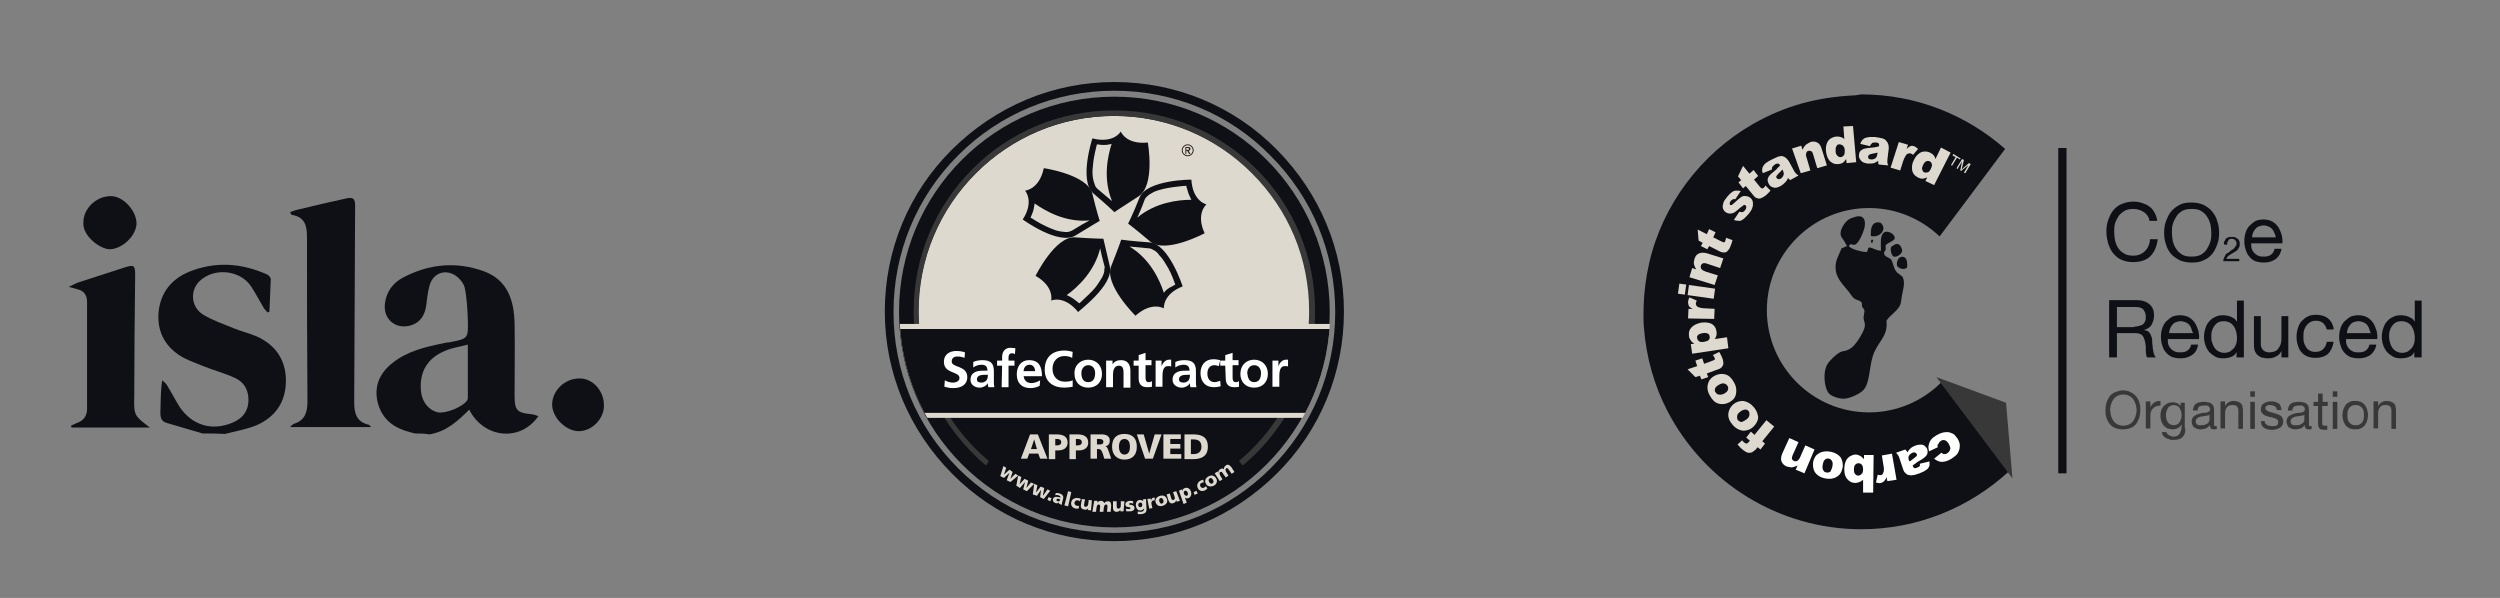 <svg xmlns="http://www.w3.org/2000/svg" xmlns:xlink="http://www.w3.org/1999/xlink" viewBox="0 0 545.6 130.5" style="enable-background:new 0 0 545.6 130.5;"><rect x="0" y="0" width="545.6" height="130.5" fill="#808080" stroke="none"/><style>.st0{fill:#DED9CE;} .st1{fill:#0F1015;} .st2{clip-path:url(#SVGID_2_);} .st3{clip-path:url(#SVGID_6_);fill:#DED9CE;} .st4{fill:#E6E0D6;} .st5{clip-path:url(#SVGID_8_);fill:#72C4C1;} .st6{clip-path:url(#SVGID_8_);fill:#E6E0D6;} .st7{clip-path:url(#SVGID_8_);fill:#F0D202;} .st8{fill:none;stroke:#0F1015;stroke-width:5.669;stroke-miterlimit:10;} .st9{fill:#EB5C58;} .st10{clip-path:url(#SVGID_10_);fill:#DED9CE;} .st11{fill:#F0D202;} .st12{clip-path:url(#SVGID_12_);} .st13{clip-path:url(#SVGID_16_);} .st14{clip-path:url(#SVGID_18_);} .st15{clip-path:url(#SVGID_20_);fill:#575756;} .st16{clip-path:url(#SVGID_16_);fill:#F0D202;} .st17{clip-path:url(#SVGID_22_);} .st18{clip-path:url(#SVGID_24_);} .st19{clip-path:url(#SVGID_26_);} .st20{clip-path:url(#SVGID_28_);fill:#575756;} .st21{clip-path:url(#SVGID_30_);fill:#72C4C1;} .st22{clip-path:url(#SVGID_32_);fill:#72C4C1;} .st23{fill:#71C4C1;} .st24{clip-path:url(#SVGID_34_);} .st25{clip-path:url(#SVGID_38_);fill:#DED9CE;} .st26{clip-path:url(#SVGID_38_);fill:#0F1015;} .st27{clip-path:url(#SVGID_40_);} .st28{clip-path:url(#SVGID_44_);} .st29{clip-path:url(#SVGID_46_);fill:#71C4C1;} .st30{clip-path:url(#SVGID_48_);} .st31{clip-path:url(#SVGID_52_);fill:#F0D202;} .st32{clip-path:url(#SVGID_54_);} .st33{clip-path:url(#SVGID_58_);} .st34{clip-path:url(#SVGID_60_);fill:#71C4C1;} .st35{clip-path:url(#SVGID_62_);fill:#EB5C58;} .st36{clip-path:url(#SVGID_64_);fill:#EB5C58;} .st37{clip-path:url(#SVGID_66_);} .st38{clip-path:url(#SVGID_70_);} .st39{clip-path:url(#SVGID_72_);fill:#575756;} .st40{clip-path:url(#SVGID_74_);fill:#F0D202;} .st41{clip-path:url(#SVGID_76_);} .st42{clip-path:url(#SVGID_80_);} .st43{clip-path:url(#SVGID_82_);fill:#EB5C58;} .st44{clip-path:url(#SVGID_80_);fill:#0F1015;} .st45{clip-path:url(#SVGID_80_);fill:#DED9CE;} .st46{clip-path:url(#SVGID_84_);} .st47{clip-path:url(#SVGID_88_);} .st48{clip-path:url(#SVGID_92_);} .st49{clip-path:url(#SVGID_96_);} .st50{fill:#606060;} .st51{clip-path:url(#SVGID_100_);} .st52{clip-path:url(#SVGID_104_);fill:#0F1015;} .st53{clip-path:url(#SVGID_106_);} .st54{clip-path:url(#SVGID_110_);} .st55{clip-path:url(#SVGID_114_);fill:#DED9CE;} .st56{clip-path:url(#SVGID_116_);fill:#71C4C1;} .st57{clip-path:url(#SVGID_118_);fill:#F3F3F2;} .st58{fill:#65C7C1;} .st59{fill:#ECD02C;} .st60{clip-path:url(#SVGID_120_);} .st61{clip-path:url(#SVGID_122_);fill:url(#);} .st62{clip-path:url(#SVGID_124_);fill:#F3F3F2;} .st63{clip-path:url(#SVGID_126_);} .st64{clip-path:url(#SVGID_130_);} .st65{clip-path:url(#SVGID_134_);} .st66{clip-path:url(#SVGID_138_);} .st67{clip-path:url(#SVGID_142_);} .st68{fill-rule:evenodd;clip-rule:evenodd;fill:#0F1015;} .st69{fill:#575756;} .st70{fill:none;stroke:#0F1015;stroke-miterlimit:10;} .st71{fill:none;stroke:#F0D202;stroke-width:2.835;stroke-miterlimit:10;} .st72{clip-path:url(#SVGID_146_);fill:#72C4C1;} .st73{clip-path:url(#SVGID_146_);fill:none;stroke:#72C4C1;stroke-width:0.723;stroke-miterlimit:10;} .st74{clip-path:url(#SVGID_146_);fill:none;stroke:#72C4C1;stroke-width:1.701;stroke-miterlimit:10;} .st75{clip-path:url(#SVGID_148_);} .st76{clip-path:url(#SVGID_152_);} .st77{clip-path:url(#SVGID_154_);fill:#DED9CE;} .st78{clip-path:url(#SVGID_156_);} .st79{clip-path:url(#SVGID_160_);} .st80{clip-path:url(#SVGID_164_);} .st81{clip-path:url(#SVGID_168_);} .st82{clip-path:url(#SVGID_172_);} .st83{fill:#FFFFFF;} .st84{opacity:2.000000e-02;fill:url(#);} .st85{clip-path:url(#SVGID_176_);fill:#DED9CE;} .st86{fill:#F3F3F2;} .st87{fill:none;stroke:#0F1015;stroke-width:5.669;stroke-miterlimit:10;} .st88{fill:#72C4C1;} .st89{clip-path:url(#SVGID_178_);fill:#DED9CE;} .st90{clip-path:url(#SVGID_180_);fill:#DED9CE;} .st91{clip-path:url(#SVGID_182_);fill:#DED9CE;} .st92{clip-path:url(#SVGID_184_);} .st93{clip-path:url(#SVGID_188_);} .st94{clip-path:url(#SVGID_192_);fill:#DED9CE;} .st95{clip-path:url(#SVGID_194_);fill:#DED9CE;} .st96{opacity:0.4;clip-path:url(#SVGID_208_);} .st97{clip-path:url(#SVGID_210_);fill:#0F1015;} .st98{opacity:0.7;clip-path:url(#SVGID_208_);} .st99{clip-path:url(#SVGID_212_);fill:#F3F3F2;} .st100{clip-path:url(#SVGID_208_);fill:#DED9CE;} .st101{clip-path:url(#SVGID_214_);fill:#DED9CE;} .st102{clip-path:url(#SVGID_216_);fill:#F0D202;} .st103{fill:none;} .st104{clip-path:url(#SVGID_222_);fill:#DED9CE;} .st105{opacity:2.000000e-02;clip-path:url(#SVGID_224_);fill:url(#);} .st106{fill:#EB645E;} .st107{opacity:0.1;} .st108{clip-path:url(#SVGID_226_);fill:#DED9CE;} .st109{clip-path:url(#SVGID_230_);fill:#DED9CE;} .st110{fill:#FF00FF;} .st111{fill:none;stroke:#FF00FF;stroke-width:2.835;stroke-miterlimit:10;} .st112{fill:none;stroke:#FF00FF;stroke-miterlimit:10;} .st113{fill:none;stroke:#DED9CE;stroke-miterlimit:10;} .st114{fill:#1D1D1B;} .st115{fill:#B90067;} .st116{fill:#5C2F87;} .st117{fill:#457C1F;} .st118{fill:#003F79;} .st119{fill:#198943;} .st120{fill:#4EB16C;} .st121{fill:#FFFFFE;} .st122{fill:#1D8243;} .st123{fill:#383838;} .st124{clip-path:url(#SVGID_242_);fill:#DED9CE;} .st125{clip-path:url(#SVGID_244_);fill:#0F1015;} .st126{fill:#231815;} .st127{clip-path:url(#SVGID_246_);fill:#DED9CE;} .st128{clip-path:url(#SVGID_248_);fill:#0F1015;} .st129{fill:#003861;} .st130{fill:#576384;} .st131{clip-path:url(#SVGID_250_);fill:#FFFFFF;} .st132{clip-path:url(#SVGID_252_);fill:#003861;} .st133{clip-path:url(#SVGID_254_);fill:#FFFFFF;} .st134{clip-path:url(#SVGID_256_);fill:#0F1015;}</style><g id="Layer_1"><g><g><path class="st1" d="M406.2 20.6c12 0 23 4.5 31.4 11.9l-14.3 19.1c-4-3.8-9.4-6.2-15.4-6.2-12.3.0-22.3 10-22.3 22.3s10 22.3 22.3 22.3c6.1.0 11.7-2.5 15.7-6.5l14.8 19.4c-8.5 7.8-19.8 12.6-32.2 12.6-17.8.0-34.1-10-42.3-25.8-2.9-5.6-4.6-11.7-5.1-17.9-.2-2.1-.1-2.8-.1-4.9.1-3.2.5-6.3 1.2-9.4 2.9-12.8 11.3-23.9 22.6-30.4 7.2-4.1 14.1-5.9 22.4-6.3L406.2 20.6z"/></g><g><path class="st1" d="M403.5 53.7c.4.5 1.1.7 1.7.9.7.2 1.4.4 2.2.4.3-.3.2-.9.5-1 1 .1 1.5.7 2.6.7.0-1.5-.3-3.8 1-4.1.8-.2 2.1.6 2 1.4-.1.7-1.8 1-2 1.6.0.4.1.6.0.9-.1.4-.4.4-.3.8.0.7.9.8 1.5 1.3.5.8.5 1.8 1.1 2.6.4.6 1.3.9 1.5 1.4.5 1.2.0 2.7-.2 3.8-.1.7-.2 1.4-.3 1.9-.5 1.5-2.3 2.4-3.1 3.7.4 3.6-2 4.5-3 7.8-.8 2.5-.6 5.9-2.1 7.4-.7.7-2.7 1.7-4 1.8-1.2.1-3-.5-3.6-1.3-.9-1.3-1.1-4.3-.4-5.8.4-1 2.1-2.6 3.1-3.1.5-.2 1.2-.2 1.7-.5.9-.4 1.6-1.3 2.2-2.2.5-.8 1.3-2 1.4-3.1.0-.5-.2-1-.3-1.5.0-.6.2-1.2.2-1.7.0-.3-.3-.5-.5-.8-.1-.4.0-.7-.1-.9-.3-.6-1-.5-1.7-1-.4-.3-.7-.9-1.1-1.4-1.1-1.4-2.9-3-2.9-5.2-.1-1.6.7-2.8 1.3-4.3.4-.2.8-.3 1.2-.5-.3-.5-.5-.9-.7-1.2-.3-.5-.8-.8-.7-1.8.1-1.1 1.2-2.6 2.1-3 .2-.1 1.4-.5 1.7-.5 1.4-.1 1.7 1.1 1.4 2.5-.3 1.2-1.3 3.5-2.1 3.7C404.3 53.6 403.9 52.9 403.5 53.7"/></g><g><path class="st1" d="M410.4 48.6c1.6 1.3-.1 3.4-2.1 2.9C408.2 49.8 408.5 48.2 410.4 48.6"/></g><g><path class="st1" d="M408.5 52.3c.2-.1.1.1.3.1-.1.3.0.6-.4.6C408.3 52.7 408.3 52.4 408.5 52.3"/></g><g><path class="st1" d="M412.7 53.9c.6-.4 1.1-.9 1.8-.5.3.2.7 1 .6 1.5-.1.4-1 1.3-1.8 1.1C412.8 55.8 412.5 54.7 412.7 53.9"/></g><g><path class="st1" d="M416.2 58.4c-.7.6-1.8.2-2.2-.4-.2-1.3.7-2.4 1.7-1.8C416.2 56.5 416.3 57.6 416.2 58.4"/></g><g><polyline class="st123" points="439.2,104.4 422.6,82.3 437.8,87.9 439.2,104.4"/></g><g><path class="st121" d="M422.9 97.6l-1.9.9c-.1-.4-.2-.9-.1-1.3.1-.4.2-.8.5-1.2s.7-.7 1.2-1 1-.5 1.4-.6.8-.1 1.2-.1c.4.1.7.2 1.1.4.3.2.6.6.9 1 .3.5.5 1 .5 1.4.0.3.0.7-.1 1s-.2.6-.4.9c-.3.4-.7.7-1.3 1.1-.8.5-1.5.7-2.1.7s-1.2-.3-1.7-.7l1.6-1.3c.2.2.4.3.6.3.2.0.4.0.7-.2s.5-.5.6-.8.0-.7-.3-1.2c-.2-.4-.5-.7-.8-.8s-.6-.1-.9.1c-.2.1-.4.3-.5.6C422.8 97 422.8 97.3 422.9 97.6"/></g><g><path class="st121" d="M419 101.2l2.1-.5c0 .4.0.7.0.9-.1.2-.2.5-.4.7s-.4.3-.7.5-.7.3-1.1.5c-.6.2-1.1.4-1.5.4-.4.1-.8.0-1.1-.1-.2-.1-.4-.3-.6-.5-.2-.2-.3-.5-.4-.8l-.8-2.4c-.1-.3-.2-.5-.3-.6s-.2-.3-.4-.5l2-.7c.1.1.2.2.3.3.0.1.1.2.2.3.2-.4.4-.6.6-.8.3-.3.7-.5 1.2-.7.7-.2 1.2-.2 1.6-.1.4.2.7.5.9.9.1.4.1.8.0 1.1-.2.4-.5.7-1.1 1.1-.7.4-1.2.7-1.4.9-.2.1-.4.3-.7.5.1.3.2.4.3.5s.3.1.6.0.6-.3.7-.4C419 101.6 419 101.4 419 101.2M416.8 100.7c.3-.2.5-.4.8-.6.4-.3.6-.5.7-.6.1-.2.1-.3.0-.4-.1-.2-.2-.3-.3-.3-.2-.1-.3-.1-.6.0-.2.1-.4.2-.6.4-.2.2-.3.4-.3.6.0.2.0.4.1.7L416.8 100.7z"/></g><g><path class="st121" d="M413.9 104.7l-2 .3-.2-.9c-.1.4-.3.7-.5.9s-.4.3-.7.4c-.3.1-.7.0-1.1-.1l.4-1.7c.3.1.5.1.6.1.3.0.5-.2.6-.5.2-.4.2-1 0-1.9l-.3-1.9 2.2-.4L413.9 104.7"/></g><g><path class="st121" d="M408.8 107.5h-2.2v-2.8c-.2.2-.5.4-.8.5s-.6.2-.9.2c-.7.0-1.3-.3-1.7-.8-.5-.5-.7-1.2-.7-2.2.0-.6.1-1.2.3-1.7s.5-.8.9-1.1c.4-.2.8-.4 1.2-.4s.7.1 1.1.3c.2.1.5.4.8.7v-.9h2.1L408.8 107.5M406.6 102.5c0-.5-.1-.9-.3-1.1-.2-.2-.4-.3-.7-.3s-.5.1-.7.3-.3.6-.3 1.1.1.8.3 1 .4.3.6.3c.3.0.5-.1.7-.3C406.5 103.3 406.6 102.9 406.6 102.5z"/></g><g><path class="st121" d="M402.1 102.2c-.2.9-.6 1.5-1.3 1.9s-1.5.5-2.5.3c-1.1-.2-1.9-.8-2.3-1.5-.3-.6-.4-1.3-.3-2.1.2-.9.6-1.5 1.3-1.9s1.6-.5 2.6-.3c.9.2 1.6.6 2.1 1.2C402.1 100.5 402.3 101.3 402.1 102.2M399.9 101.8c.1-.5.1-.9-.1-1.2-.2-.3-.4-.5-.7-.5-.3-.1-.6.0-.8.2-.3.2-.4.6-.5 1.1s-.1.9.1 1.2c.1.3.4.5.7.5.3.1.6.0.9-.2C399.6 102.6 399.8 102.3 399.9 101.8z"/></g><g><path class="st121" d="M393.8 103.3l-1.9-.8.4-.9c-.4.2-.8.3-1.2.4-.4.0-.7-.1-1.2-.2-.6-.3-.9-.6-1.1-1.1-.2-.5-.1-1.1.2-1.8l1.5-3.3 2 .9-1.3 2.9c-.1.3-.2.6-.1.8.1.2.2.3.4.4.2.1.5.1.7.0s.5-.4.7-.9l1.1-2.5 2 .9L393.8 103.3"/></g><g><path class="st0" d="M381.9 96.2l-.8-.7 1-1.3.8.7 2.6-3.2 1.7 1.4-2.6 3.2.6.5-1 1.3-.6-.5-.2.2c-.1.2-.3.4-.6.6-.2.2-.4.3-.7.4-.2.0-.5.0-.7.0-.3-.1-.6-.3-1-.6-.3-.2-.7-.6-1.2-1.2l1-.9c.2.2.3.4.5.5s.3.2.4.2c.1.0.2.0.3-.1C381.6 96.5 381.7 96.4 381.9 96.2"/></g><g><path class="st0" d="M382.6 93.2c-.7.6-1.4.8-2.2.8-.8-.1-1.6-.5-2.2-1.2-.8-.9-1.1-1.7-1-2.6.1-.7.4-1.3 1-1.9.7-.6 1.4-.8 2.2-.8.8.1 1.6.5 2.3 1.3.6.7.9 1.4 1 2.2C383.7 91.8 383.3 92.5 382.6 93.2M381.2 91.5c.4-.3.6-.7.6-1s0-.6-.2-.8-.5-.4-.8-.3c-.3.0-.7.2-1.1.5-.4.3-.6.7-.6 1s0 .6.2.8.5.4.8.4C380.4 92 380.8 91.8 381.2 91.5z"/></g><g><path class="st0" d="M377.4 87.8c-.8.4-1.5.5-2.3.3s-1.4-.8-1.9-1.7c-.6-1-.7-1.9-.4-2.8.2-.7.7-1.2 1.4-1.6.8-.4 1.6-.5 2.3-.3.8.2 1.4.8 1.9 1.7.5.8.6 1.6.5 2.3C378.8 86.7 378.3 87.3 377.4 87.8M376.3 85.9c.5-.3.7-.5.8-.8s.1-.6-.1-.9c-.2-.3-.4-.4-.7-.5s-.7.0-1.2.3c-.4.2-.7.5-.8.8s-.1.6.1.8c.2.3.4.5.7.5C375.5 86.2 375.9 86.1 376.3 85.9z"/></g><g><path class="st0" d="M368.3 80.6l2.1-.7-.4-1.2 1.5-.5.4 1.2 1.9-.7c.2-.1.4-.2.4-.2.1-.1.1-.2.0-.4s-.2-.4-.4-.6l1.4-.7c.3.5.5.9.7 1.4s.2.9.2 1.2-.2.5-.4.8c-.2.2-.6.4-1.3.6l-1.9.7.3.8-1.5.5-.3-.8-1 .3L368.3 80.6"/></g><g><path class="st0" d="M377.2 76l-7.9 1.2-.3-2.1.8-.1c-.4-.2-.7-.5-.8-.7-.2-.3-.4-.6-.4-1-.1-.8.1-1.4.6-1.9s1.2-.8 2.1-1c1-.1 1.7.0 2.3.3.6.4.9.9 1 1.6.1.3.0.7.0.9-.1.3-.2.6-.4.8l2.7-.4L377.2 76M371.9 74.6c.5-.1.8-.2 1-.4s.3-.5.2-.8c0-.3-.2-.5-.4-.6s-.6-.2-1.1-.1c-.5.1-.8.2-1 .4s-.3.4-.2.7c0 .3.2.5.4.7C371 74.6 371.4 74.7 371.9 74.6z"/></g><g><path class="st0" d="M368.4 69.5l.1-2.1h.9c-.4-.2-.7-.4-.8-.6-.1-.2-.2-.5-.2-.8s.1-.7.3-1.1l1.6.7c-.1.3-.2.5-.2.6.0.3.1.5.3.7.3.2 1 .4 1.9.4l1.9.1-.1 2.2L368.4 69.5"/></g><g><path class="st0" d="M366.2 64.1l.3-2.2 1.5.2-.3 2.2L366.2 64.1M368.3 64.4l.3-2.2 5.7.8-.3 2.2L368.3 64.4z"/></g><g><path class="st0" d="M368.7 60.5l.6-2 .9.3c-.3-.4-.4-.8-.5-1.1-.1-.4.0-.7.1-1.2.2-.6.5-1 1-1.2s1-.2 1.8.0l3.5 1.1-.7 2.1-3-1c-.3-.1-.6-.1-.8.0s-.3.2-.4.5c-.1.3.0.5.1.7s.5.4 1 .6l2.6.8-.7 2.1L368.7 60.5"/></g><g><path class="st0" d="M370.5 50.1l2 1L373 50l1.4.7-.5 1.1 1.8.9c.2.1.4.2.5.2s.3-.1.3-.3c.1-.1.1-.4.2-.7l1.4.5c-.1.5-.3 1-.5 1.5s-.5.8-.7 1-.5.2-.8.2-.8-.2-1.3-.5l-1.8-.9-.4.7-1.4-.7.4-.7-.9-.5L370.5 50.1"/></g><g><path class="st0" d="M378.4 48l1.2-1.8c.3.1.5.1.7.1.2-.1.4-.2.5-.4.2-.2.3-.5.3-.7s0-.3-.2-.4c-.1-.1-.3-.1-.4.0-.1.1-.4.3-.8.6-.6.5-1 .9-1.3 1-.3.2-.6.2-.9.2-.3.0-.6-.1-.9-.3-.3-.2-.5-.5-.6-.9-.1-.3.0-.7.1-1.1s.4-.8.8-1.3c.4-.5.8-.9 1.1-1.1s.6-.3.9-.3c.3.0.7.0 1 .1l-1.2 1.8c-.2-.1-.3-.1-.5.0s-.4.2-.5.4c-.2.2-.2.4-.2.5s0 .3.1.3c.1.1.2.1.4.0.1-.1.4-.3.7-.6.5-.5 1-.9 1.3-1.1s.7-.3 1-.2c.3.0.6.1.9.3.3.2.5.5.6.8.1.4.1.8.0 1.2-.1.5-.4 1-.9 1.6-.7.8-1.2 1.3-1.8 1.5C379.5 48.2 378.9 48.2 378.4 48"/></g><g><path class="st0" d="M380.4 36.2l1.4 1.7.9-.8 1 1.3-.9.8 1.3 1.6c.2.2.3.3.4.3.1.1.3.0.4-.1.1-.1.3-.3.4-.5l1.1 1.1c-.4.4-.7.8-1.1 1.1-.4.3-.8.5-1.1.6s-.6.0-.9-.1c-.3-.1-.6-.5-1-1l-1.3-1.6-.6.5-1-1.3.6-.5-.7-.8L380.4 36.2"/></g><g><path class="st0" d="M386.7 37l-2 .8c-.1-.4-.2-.7-.1-.9.0-.3.1-.5.3-.8.1-.2.3-.4.6-.6s.6-.4 1-.6c.6-.3 1.1-.5 1.5-.7.4-.1.8-.2 1.1-.1.2.1.5.2.7.4.2.2.4.4.6.7l1.2 2.2c.1.2.3.4.4.5.1.1.3.3.5.4l-1.8 1c-.1-.1-.2-.2-.3-.2-.1-.1-.1-.2-.2-.3-.1.4-.3.7-.5.9-.3.3-.6.6-1.1.9-.6.3-1.1.5-1.6.3-.5-.1-.8-.4-1-.8s-.3-.8-.2-1.1c.1-.4.4-.8.9-1.2.6-.5 1.1-.9 1.2-1.1.2-.2.4-.4.6-.6-.1-.2-.3-.4-.4-.4-.2.0-.4.0-.6.1-.3.2-.5.4-.6.5C386.7 36.5 386.7 36.7 386.7 37M389 37c-.2.2-.4.5-.7.7-.3.3-.5.6-.6.7-.1.2.0.3.0.4.1.2.2.2.4.3.2.0.3.0.5-.1s.4-.3.5-.5.2-.4.2-.6-.1-.4-.2-.7L389 37z"/></g><g><path class="st0" d="M391.1 32.4l2-.6.3.9c.2-.5.4-.8.7-1.1.3-.2.6-.4 1-.6.6-.2 1.1-.1 1.5.1.4.2.8.7 1 1.5l1.1 3.5-2.1.6-.9-3c-.1-.3-.2-.6-.4-.7s-.4-.1-.6-.1c-.3.1-.4.2-.5.5-.1.2-.1.6.1 1.1l.8 2.7-2.1.6L391.1 32.4"/></g><g><path class="st0" d="M404.4 27.5l.7 7.9-2.1.2-.1-.9c-.3.4-.5.7-.7.8-.3.2-.7.3-1 .3-.8.1-1.4-.2-1.9-.7-.5-.6-.7-1.3-.8-2.1-.1-1 .1-1.7.5-2.3.4-.5 1-.8 1.7-.9.3.0.7.0 1 .1s.6.2.8.5l-.2-2.8L404.4 27.5M402.6 32.8c0-.5-.2-.8-.4-1s-.5-.3-.8-.3-.5.1-.6.4c-.2.2-.2.6-.2 1.1s.2.8.4 1 .4.3.7.3.5-.2.7-.4C402.6 33.6 402.6 33.3 402.6 32.8z"/></g><g><path class="st0" d="M408.1 31.9l-2.1-.5c.1-.4.3-.6.4-.8.2-.2.4-.4.7-.5.2-.1.5-.1.9-.2.4.0.7.0 1.2.0.7.1 1.2.2 1.6.3.4.1.7.3.9.6.2.2.3.4.4.7.1.3.1.6.1.9l-.3 2.5c0 .3.0.5.0.6.0.2.1.4.2.6l-2.1-.2c-.1-.2-.1-.3-.1-.4s0-.2.0-.4c-.3.2-.6.4-.9.5-.4.1-.9.1-1.4.1-.7-.1-1.2-.3-1.5-.7-.3-.4-.5-.8-.4-1.2.0-.4.2-.8.5-1 .3-.3.8-.4 1.5-.5.8-.1 1.4-.1 1.6-.2.3.0.5-.1.8-.2.0-.3.0-.5-.1-.6s-.3-.2-.6-.2c-.4.0-.6.0-.8.1C408.3 31.5 408.2 31.6 408.1 31.9M409.8 33.3c-.3.1-.6.1-1 .2-.5.1-.8.2-.9.3-.1.1-.2.2-.2.4.0.2.0.3.1.4s.3.2.5.2.5.0.7-.1.4-.2.5-.4c.1-.2.2-.4.2-.7L409.8 33.3z"/></g><g><path class="st0" d="M414.4 31l2 .6-.3.9c.3-.3.6-.5.8-.6s.5-.1.8.0.6.3.9.6l-1.1 1.3c-.2-.2-.4-.3-.5-.3-.3-.1-.5.0-.8.1-.3.3-.6.8-.9 1.7l-.6 1.9-2.1-.6L414.4 31"/></g><g><path class="st0" d="M425.7 33.3l-3.6 7.1-1.9-.9.4-.8c-.4.2-.8.3-1 .3-.4.0-.7-.1-1.1-.3-.7-.4-1.1-.9-1.2-1.6-.1-.7.0-1.5.4-2.2.4-.9 1-1.4 1.6-1.7.6-.2 1.3-.2 1.9.1.3.2.6.3.8.6.2.2.3.5.4.8l1.2-2.5L425.7 33.3M421.4 36.8c.2-.4.3-.8.2-1-.1-.3-.2-.5-.5-.6-.2-.1-.5-.1-.7.0-.3.1-.5.4-.7.8s-.3.8-.2 1c.1.3.2.5.4.6.3.1.5.1.8.0C420.9 37.6 421.2 37.3 421.4 36.8z"/></g><g><polyline class="st0" points="425.8,36 426.8,34.3 426.1,33.9 426.3,33.6 427.9,34.6 427.7,34.8 427.1,34.4 426,36.2 425.8,36"/></g><g><path class="st0" d="M427 36.7l1.2-2 .4.2-.4 1.7c0 .2-.1.3-.1.4.1-.1.2-.1.3-.3l1.3-1.1.4.2-1.2 2-.3-.1 1-1.7-1.6 1.3-.2-.1.4-2-1 1.7L427 36.7"/></g><g><rect x="449.2" y="32.3" class="st1" width="1.8" height="71"/></g><g><path class="st1" d="M467.9 46.3c-.6-.4-1.4-.7-2.3-.7-.7.0-1.4.1-1.9.4s-1 .7-1.3 1.1c-.3.5-.6 1-.8 1.6s-.2 1.2-.2 1.9c0 .7.1 1.4.2 2 .2.6.4 1.2.8 1.7.3.5.8.8 1.3 1.1.5.3 1.2.4 1.9.4.5.0 1-.1 1.5-.3.4-.2.8-.4 1.1-.8.3-.3.6-.7.7-1.1.2-.4.3-.9.3-1.4h1.7c-.2 1.6-.7 2.8-1.6 3.7-.9.9-2.2 1.3-3.8 1.3-1 0-1.8-.2-2.5-.5s-1.3-.8-1.8-1.4-.8-1.3-1.1-2.1c-.2-.8-.4-1.6-.4-2.6.0-.9.1-1.8.4-2.6.3-.8.6-1.5 1.1-2.1s1.1-1.1 1.9-1.4c.7-.3 1.6-.5 2.5-.5.7.0 1.3.1 1.9.3.6.2 1.1.4 1.6.8.5.3.8.8 1.1 1.3s.5 1.1.6 1.8h-1.7C469 47.4 468.6 46.8 467.9 46.3z"/><path class="st1" d="M472.7 48.3c.3-.8.6-1.5 1.1-2.1s1.1-1.1 1.9-1.5c.7-.4 1.6-.5 2.6-.5s1.9.2 2.6.5c.7.4 1.4.8 1.9 1.5.5.6.9 1.3 1.1 2.1.3.8.4 1.6.4 2.5s-.1 1.7-.4 2.5c-.3.8-.6 1.5-1.1 2.1s-1.1 1.1-1.9 1.4c-.7.4-1.6.5-2.6.5s-1.9-.2-2.6-.5c-.7-.4-1.4-.8-1.9-1.4s-.9-1.3-1.1-2.1c-.3-.8-.4-1.6-.4-2.5S472.4 49.1 472.7 48.3zM474.2 52.7c.2.6.4 1.2.8 1.7.3.5.8.9 1.3 1.2.5.3 1.2.4 2 .4s1.4-.1 2-.4c.5-.3 1-.7 1.3-1.2s.6-1 .8-1.7c.2-.6.2-1.2.2-1.9.0-.6-.1-1.2-.2-1.9-.2-.6-.4-1.2-.8-1.7-.3-.5-.8-.9-1.3-1.2-.5-.3-1.2-.4-2-.4s-1.4.1-2 .4c-.5.3-1 .7-1.3 1.2s-.6 1-.8 1.7c-.2.6-.2 1.2-.2 1.9C474 51.4 474.1 52 474.2 52.7z"/></g><g><path class="st1" d="M485.4 52.8c.1-.2.2-.4.3-.6s.3-.3.6-.4c.2-.1.5-.1.8-.1.2.0.5.0.7.1s.4.2.5.3c.2.1.3.3.4.5.1.2.1.4.1.7.0.2.0.4-.1.6s-.2.3-.3.5-.3.3-.4.4c-.2.1-.3.2-.5.3-.2.1-.3.2-.5.3-.2.1-.3.2-.5.3-.1.1-.3.2-.4.4-.1.1-.2.3-.2.4h2.8V57h-3.5c0-.3.1-.6.2-.8.1-.2.2-.4.3-.6s.3-.3.5-.4.4-.2.5-.4c.2-.1.4-.3.6-.4.2-.1.3-.2.4-.4.1-.1.2-.3.3-.4s.1-.3.1-.5c0-.1.0-.3-.1-.4s-.1-.2-.2-.3c-.1-.1-.2-.2-.3-.2s-.3-.1-.4-.1c-.2.0-.3.0-.5.1s-.2.2-.3.3c-.1.1-.1.3-.2.4.0.2-.1.3.0.5h-.6C485.3 53.3 485.3 53 485.4 52.8z"/></g><g><path class="st1" d="M496.7 56.5c-.7.5-1.5.8-2.6.8-.7.0-1.3-.1-1.9-.3-.5-.2-1-.6-1.3-1-.4-.4-.6-.9-.8-1.5s-.3-1.2-.3-1.9c0-.7.1-1.3.3-1.9s.5-1.1.9-1.5.8-.7 1.3-1c.5-.2 1.1-.3 1.7-.3.8.0 1.5.2 2 .5s1 .8 1.3 1.3.5 1.1.7 1.7c.1.6.2 1.2.1 1.7h-6.8c0 .4.0.8.1 1.1.1.4.3.7.5.9.2.3.5.5.9.7s.8.2 1.3.2c.6.0 1.1-.1 1.5-.4s.7-.7.8-1.3h1.5C497.8 55.2 497.4 55.9 496.7 56.5zM496.3 50.7c-.1-.3-.3-.6-.5-.8-.2-.2-.5-.4-.8-.5s-.6-.2-1-.2-.7.1-1 .2-.6.3-.8.6c-.2.2-.4.5-.5.8s-.2.6-.2 1h5.2C496.5 51.3 496.5 51 496.3 50.7z"/></g><g><path class="st1" d="M466.3 65.5c1.2.0 2.1.3 2.8.9.7.6 1 1.4 1 2.4.0.8-.2 1.4-.5 2s-.9 1-1.7 1.2v0c.4.1.7.2.9.3.2.2.4.4.5.6.1.2.2.5.3.8s.1.6.1.9c0 .3.0.6.1.9.0.3.0.6.1.9.0.3.1.6.2.9.1.3.2.5.4.7h-1.9c-.1-.1-.2-.3-.2-.5s-.1-.5-.1-.7c0-.3.0-.6.0-.9.0-.3.0-.6-.1-.9.0-.3-.1-.6-.2-.9-.1-.3-.2-.5-.3-.7-.2-.2-.3-.4-.6-.5-.2-.1-.6-.2-1-.2H462V78h-1.7V65.5h6zM466.6 71.2c.3-.1.7-.2.9-.3.3-.2.5-.4.6-.7.2-.3.2-.7.2-1.1.0-.6-.2-1.1-.5-1.5s-.9-.6-1.7-.6H462v4.4h3.5C465.9 71.3 466.3 71.2 466.6 71.2z"/><path class="st1" d="M478.5 77.4c-.7.5-1.5.8-2.6.8-.7.0-1.3-.1-1.9-.3-.5-.2-1-.6-1.3-1-.4-.4-.6-.9-.8-1.5s-.3-1.2-.3-1.9.1-1.3.3-1.9c.2-.6.5-1.1.9-1.5s.8-.7 1.3-1c.5-.2 1.1-.3 1.7-.3.8.0 1.5.2 2 .5s1 .8 1.3 1.3.5 1.1.7 1.7c.1.6.2 1.2.1 1.7h-6.8c0 .4.0.8.1 1.1.1.4.3.7.5.9.2.3.5.5.9.7s.8.2 1.3.2c.6.0 1.1-.1 1.5-.4.4-.3.7-.7.8-1.3h1.5C479.6 76.1 479.2 76.9 478.5 77.4zM478.2 71.6c-.1-.3-.3-.6-.5-.8s-.5-.4-.8-.5-.6-.2-1-.2-.7.1-1 .2c-.3.1-.6.3-.8.6-.2.2-.4.5-.5.8s-.2.6-.2 1h5.2C478.4 72.3 478.3 71.9 478.2 71.6z"/><path class="st1" d="M488.1 78v-1.2h0c-.2.5-.6.9-1.2 1.1-.5.2-1.1.3-1.7.3-.7.0-1.3-.1-1.8-.4-.5-.3-.9-.6-1.3-1-.3-.4-.6-.9-.8-1.5s-.3-1.2-.3-1.8.1-1.2.3-1.8.4-1.1.8-1.5c.3-.4.8-.8 1.3-1 .5-.3 1.1-.4 1.8-.4.2.0.5.0.8.1.3.0.5.1.8.2.3.1.5.3.8.4.2.2.4.4.6.7h0v-4.6h1.5V78H488.1zM482.8 74.8c.1.4.3.8.5 1.1s.5.6.9.8.8.3 1.2.3c.5.0.9-.1 1.3-.3.3-.2.6-.5.9-.8.2-.3.4-.7.5-1.1.1-.4.1-.8.1-1.2s-.1-.9-.2-1.3c-.1-.4-.3-.8-.5-1.1s-.5-.6-.9-.8-.8-.3-1.3-.3-.9.1-1.3.3c-.3.2-.6.5-.8.8s-.4.7-.5 1.1c-.1.4-.1.9-.1 1.3C482.6 74 482.6 74.4 482.8 74.8z"/><path class="st1" d="M497.9 78v-1.4h0c-.3.6-.7 1-1.2 1.2-.5.3-1.1.4-1.7.4-.6.0-1.1-.1-1.5-.2-.4-.2-.7-.4-1-.7-.2-.3-.4-.6-.5-1s-.1-.8-.1-1.3V69h1.5v6.1c0 .6.2 1 .5 1.3s.8.5 1.3.5.8-.1 1.2-.2c.3-.1.6-.3.8-.6s.4-.6.5-.9c.1-.3.2-.7.2-1.1V69h1.5v9h-1.5z"/><path class="st1" d="M507 70.5c-.4-.3-.9-.5-1.5-.5-.5.0-1 .1-1.3.3-.4.2-.6.5-.9.8-.2.3-.4.7-.5 1.1-.1.4-.1.9-.1 1.3.0.4.0.8.1 1.2s.3.7.5 1.1c.2.3.5.6.8.7.3.2.7.3 1.2.3.7.0 1.3-.2 1.7-.6s.7-.9.8-1.6h1.5c-.2 1.1-.6 2-1.2 2.6-.7.6-1.6.9-2.7.9-.7.0-1.3-.1-1.8-.3s-1-.5-1.3-.9c-.4-.4-.6-.9-.8-1.5s-.3-1.2-.3-1.9.1-1.3.3-1.9c.2-.6.4-1.1.8-1.5.4-.4.8-.8 1.3-1 .5-.3 1.2-.4 1.9-.4.5.0 1 .1 1.4.2.4.1.8.3 1.2.6.3.3.6.6.8 1s.4.9.4 1.4h-1.5C507.6 71.3 507.4 70.9 507 70.5z"/><path class="st1" d="M517.4 77.4c-.7.5-1.5.8-2.6.8-.7.0-1.3-.1-1.9-.3-.5-.2-1-.6-1.3-1-.4-.4-.6-.9-.8-1.5s-.3-1.2-.3-1.9.1-1.3.3-1.9c.2-.6.5-1.1.9-1.5s.8-.7 1.3-1c.5-.2 1.1-.3 1.7-.3.8.0 1.5.2 2 .5s1 .8 1.3 1.3.5 1.1.7 1.7c.1.6.2 1.2.1 1.7H512c0 .4.0.8.1 1.1.1.4.3.7.5.9.2.3.5.5.9.7s.8.2 1.3.2c.6.0 1.1-.1 1.5-.4.4-.3.7-.7.8-1.3h1.5C518.5 76.1 518 76.9 517.4 77.4zM517 71.6c-.1-.3-.3-.6-.5-.8s-.5-.4-.8-.5-.6-.2-1-.2-.7.1-1 .2c-.3.1-.6.3-.8.6-.2.2-.4.5-.5.8s-.2.6-.2 1h5.2C517.2 72.3 517.1 71.9 517 71.6z"/><path class="st1" d="M526.9 78v-1.2h0c-.2.5-.6.9-1.2 1.1-.5.2-1.1.3-1.7.3-.7.0-1.3-.1-1.8-.4-.5-.3-.9-.6-1.3-1-.3-.4-.6-.9-.8-1.5-.2-.6-.3-1.2-.3-1.8s.1-1.2.3-1.8c.2-.6.4-1.1.8-1.5.3-.4.8-.8 1.3-1 .5-.3 1.1-.4 1.8-.4.2.0.5.0.8.1.3.0.5.1.8.2.3.1.5.3.8.4.2.2.4.4.6.7h0v-4.6h1.5V78H526.9zM521.6 74.8c.1.4.3.8.5 1.1s.5.6.9.8.8.3 1.2.3c.5.0.9-.1 1.3-.3.3-.2.6-.5.9-.8.2-.3.4-.7.5-1.1.1-.4.1-.8.1-1.2s-.1-.9-.2-1.3c-.1-.4-.3-.8-.5-1.1s-.5-.6-.9-.8-.8-.3-1.3-.3-.9.1-1.3.3c-.3.2-.6.5-.8.8-.2.3-.4.7-.5 1.1-.1.4-.1.9-.1 1.3C521.4 74 521.5 74.4 521.6 74.8z"/></g><g><path class="st123" d="M459.7 87.9c.2-.5.4-1 .7-1.4s.7-.7 1.2-.9 1.1-.4 1.7-.4c.6.0 1.2.1 1.7.4.5.2.9.6 1.2.9.3.4.6.9.7 1.4.2.5.2 1.1.2 1.6.0.6-.1 1.1-.2 1.6-.2.5-.4 1-.7 1.4s-.7.7-1.2.9-1.1.3-1.7.3c-.6.0-1.2-.1-1.7-.3s-.9-.5-1.2-.9-.6-.9-.7-1.4c-.2-.5-.2-1.1-.2-1.6C459.5 88.9 459.6 88.4 459.7 87.9zm1 2.8c.1.4.3.8.5 1.1s.5.6.9.8.8.3 1.3.3.9-.1 1.3-.3c.4-.2.7-.5.9-.8s.4-.7.5-1.1c.1-.4.2-.8.2-1.2s-.1-.8-.2-1.2c-.1-.4-.3-.8-.5-1.1s-.5-.6-.9-.8-.8-.3-1.3-.3-.9.1-1.3.3c-.4.2-.7.5-.9.8s-.4.7-.5 1.1c-.1.4-.2.8-.2 1.2C460.6 89.9 460.6 90.3 460.7 90.7z"/><path class="st123" d="M469.3 87.7v1.2h0c.2-.5.5-.8.9-1.1.3-.2.8-.3 1.3-.3v1c-.4.0-.7.1-1 .2-.3.1-.5.3-.7.5s-.3.5-.4.7c-.1.3-.1.6-.1 1v2.6h-1v-5.9h1z"/><path class="st123" d="M476.4 95.3c-.4.5-1.1.7-2.1.7-.3.0-.6.0-.8-.1-.3-.1-.5-.2-.8-.3-.2-.1-.4-.3-.6-.5-.2-.2-.2-.5-.3-.8h1c0 .2.1.3.2.4s.2.2.4.3c.1.1.3.1.5.2s.3.1.5.1c.3.0.6-.1.8-.2.2-.1.4-.3.5-.5s.2-.4.3-.7.1-.6.1-.9v-.4h0c-.2.4-.4.6-.8.8-.3.2-.7.3-1.1.3-.4.0-.8-.1-1.2-.2-.3-.2-.6-.4-.8-.6-.2-.3-.4-.6-.5-.9-.1-.4-.2-.7-.2-1.1.0-.4.0-.7.1-1.1s.2-.7.5-1c.2-.3.5-.5.8-.7.4-.2.8-.3 1.3-.3.4.0.7.1 1 .2.3.2.6.4.7.7h0v-.8h.9v5.4C477.1 94.1 476.8 94.8 476.4 95.3zM475.2 92.6c.2-.1.4-.3.5-.5s.2-.5.3-.7c.1-.3.1-.5.1-.8s0-.5-.1-.8-.2-.5-.3-.7-.3-.4-.5-.5-.5-.2-.8-.2-.6.1-.8.2c-.2.1-.4.3-.5.5s-.2.4-.3.7-.1.5-.1.8.0.5.1.8.1.5.3.7c.1.2.3.4.5.5s.5.2.8.2S474.9 92.7 475.2 92.6z"/><path class="st123" d="M483.8 93.6c-.2.1-.4.1-.7.1s-.5-.1-.6-.2c-.1-.1-.2-.4-.2-.7-.3.3-.6.6-.9.7-.4.1-.7.2-1.1.2-.3.0-.5.0-.8-.1-.2-.1-.4-.2-.6-.3-.2-.1-.3-.3-.4-.5-.1-.2-.2-.5-.2-.8s.1-.6.2-.8c.1-.2.3-.4.5-.5s.4-.2.6-.3c.2-.1.5-.1.7-.2.3-.1.5-.1.8-.1.2.0.5-.1.6-.1s.3-.1.4-.2c.1-.1.2-.2.2-.4s0-.4-.1-.5-.2-.2-.3-.3-.3-.1-.4-.1c-.2.0-.3.0-.5.0-.4.0-.8.1-1 .2-.3.2-.4.5-.4.9h-1c0-.4.1-.7.2-.9.1-.3.3-.5.5-.6.2-.2.5-.3.8-.3.3-.1.6-.1.9-.1.3.0.5.0.8.1.3.0.5.1.7.2s.4.3.5.5.2.5.2.8v3c0 .2.0.4.0.5s.1.2.3.2c.1.0.2.0.3.0V93.6zM482.2 90.5c-.1.1-.3.2-.5.2s-.4.1-.6.1c-.2.0-.4.1-.7.1-.2.0-.4.1-.6.2-.2.1-.3.2-.4.3-.1.1-.2.3-.2.6.0.2.0.3.1.4.1.1.1.2.3.3.1.1.2.1.4.1.1.0.3.0.4.0.3.0.6.0.8-.1s.4-.2.6-.3c.1-.1.3-.3.3-.4.1-.2.1-.3.1-.4V90.5z"/><path class="st123" d="M485.6 87.7v.9h0c.4-.7 1-1.1 1.9-1.1.4.0.7.1 1 .2.3.1.5.3.6.4.2.2.3.4.3.7.1.3.1.6.1.9v3.9h-1v-4c0-.4-.1-.7-.3-.9s-.5-.3-.9-.3c-.3.0-.6.0-.8.1s-.4.2-.5.4-.3.4-.3.6c-.1.2-.1.5-.1.7v3.3h-1v-5.9h1z"/><path class="st123" d="M491.1 86.6v-1.2h1v1.2h-1zM492.1 87.7v5.9h-1v-5.9h1z"/><path class="st123" d="M494.3 92.3c.1.1.2.3.4.4.1.1.3.2.5.2s.4.1.6.1c.2.0.3.0.5.0s.3-.1.5-.1c.1-.1.3-.2.3-.3s.1-.3.1-.5c0-.3-.1-.4-.3-.6-.2-.1-.4-.2-.7-.3s-.6-.2-.9-.2c-.3-.1-.6-.2-.9-.3-.3-.1-.5-.3-.7-.5s-.3-.5-.3-.9c0-.3.1-.6.2-.8.1-.2.3-.4.5-.5s.4-.2.7-.3.5-.1.8-.1.6.0.9.1c.3.1.5.2.7.3s.4.3.5.6c.1.2.2.5.2.9h-1c0-.2-.1-.3-.1-.5-.1-.1-.2-.2-.3-.3s-.3-.1-.4-.2c-.2.0-.3-.1-.5-.1-.1.0-.3.0-.4.0-.1.0-.3.1-.4.1-.1.1-.2.1-.3.2-.1.1-.1.2-.1.4s.1.3.2.4c.1.1.3.2.5.3s.4.1.6.2c.2.0.5.1.7.2.2.1.5.1.7.2.2.1.4.2.6.3.2.1.3.3.4.5.1.2.2.4.2.7.0.4-.1.7-.2.9-.1.2-.3.4-.6.6-.2.1-.5.2-.8.3s-.6.1-.9.1c-.3.0-.6.0-.9-.1-.3-.1-.6-.2-.8-.3-.2-.2-.4-.4-.5-.6-.1-.3-.2-.6-.2-.9h1C494.2 91.9 494.2 92.1 494.3 92.3z"/><path class="st123" d="M504.5 93.6c-.2.1-.4.1-.7.1s-.5-.1-.6-.2c-.1-.1-.2-.4-.2-.7-.3.3-.6.6-.9.7-.4.1-.7.2-1.1.2-.3.0-.5.0-.8-.1-.2-.1-.4-.2-.6-.3-.2-.1-.3-.3-.4-.5-.1-.2-.2-.5-.2-.8s.1-.6.2-.8c.1-.2.3-.4.5-.5s.4-.2.6-.3c.2-.1.5-.1.7-.2.3-.1.5-.1.8-.1.2.0.5-.1.6-.1s.3-.1.4-.2c.1-.1.2-.2.2-.4s0-.4-.1-.5-.2-.2-.3-.3-.3-.1-.4-.1c-.2.0-.3.0-.5.0-.4.0-.8.1-1 .2-.3.2-.4.5-.4.9h-1c0-.4.1-.7.2-.9.1-.3.3-.5.5-.6.2-.2.5-.3.8-.3.3-.1.6-.1.9-.1.3.0.5.0.8.1.3.0.5.1.7.2s.4.3.5.5.2.5.2.8v3c0 .2.0.4.0.5s.1.2.3.2c.1.0.2.0.3.0V93.6zM502.9 90.5c-.1.1-.3.2-.5.2s-.4.1-.6.1c-.2.0-.4.1-.7.1-.2.0-.4.1-.6.2-.2.1-.3.2-.4.3-.1.1-.2.3-.2.6.0.2.0.3.1.4.1.1.1.2.3.3.1.1.2.1.4.1.1.0.3.0.4.0.3.0.6.0.8-.1s.4-.2.6-.3c.1-.1.3-.3.3-.4.1-.2.1-.3.1-.4V90.5z"/><path class="st123" d="M508 87.7v.9h-1.2v3.7c0 .1.0.2.0.3s.1.1.1.2c.1.0.1.1.2.1.1.0.2.0.4.0h.4v.9h-.7c-.3.0-.5.0-.6-.1-.2.0-.3-.1-.4-.2s-.2-.2-.2-.4c-.1-.2-.1-.4-.1-.7v-3.8h-1v-.9h1v-1.8h1v1.8H508z"/><path class="st123" d="M509.1 86.6v-1.2h1v1.2h-1zM510.1 87.7v5.9h-1v-5.9h1z"/><path class="st123" d="M511.4 89.4c.1-.4.3-.7.5-1 .2-.3.5-.5.9-.7s.8-.2 1.2-.2c.5.0.9.1 1.2.2.4.2.7.4.9.7s.4.6.5 1 .2.8.2 1.2-.1.8-.2 1.2-.3.7-.5 1-.5.5-.9.7-.8.2-1.2.2c-.5.0-.9-.1-1.2-.2-.4-.2-.7-.4-.9-.7-.2-.3-.4-.6-.5-1s-.2-.8-.2-1.2S511.3 89.8 511.4 89.4zM512.4 91.6c.1.3.2.5.4.7.2.2.4.3.6.4.2.1.5.1.7.1s.5.0.7-.1.4-.2.6-.4.3-.4.4-.7.1-.6.1-1 0-.7-.1-1-.2-.5-.4-.7c-.2-.2-.4-.3-.6-.4-.2-.1-.5-.1-.7-.1s-.5.0-.7.1-.4.2-.6.4-.3.4-.4.7-.1.6-.1 1S512.3 91.3 512.4 91.6z"/><path class="st123" d="M519 87.7v.9h0c.4-.7 1-1.1 1.9-1.1.4.0.7.1 1 .2.3.1.5.3.6.4.2.2.3.4.3.7.1.3.1.6.1.9v3.9h-1v-4c0-.4-.1-.7-.3-.9-.2-.2-.5-.3-.9-.3-.3.0-.6.0-.8.1-.2.1-.4.2-.5.4s-.3.4-.3.6c-.1.2-.1.5-.1.7v3.3h-1v-5.9H519z"/></g></g><g><path class="st1" d="M243.2 115.1c-26 0-47-21-47-47s21-47 47-47 47 21.1 47 47-21 47-47 47"/><path class="st0" d="M243.2 25.3c-23.6.0-42.8 19.1-42.8 42.8.0 3.8.5 7.6 1.5 11.1h82.5c1-3.5 1.5-7.3 1.5-11.1C286 44.5 266.8 25.3 243.2 25.3"/><path class="st123" d="M215.2 101.6c-10-8.4-15.8-20.6-15.8-33.7.0-11.7 4.6-22.7 12.8-31 8.3-8.3 19.3-12.8 31-12.8s22.7 4.6 31 12.8c8.3 8.3 12.8 19.3 12.8 31 0 13-5.7 25.3-15.8 33.7l-.8-1c9.7-8.1 15.3-20 15.3-32.7.0-11.4-4.4-22-12.5-30.1-8-8-18.7-12.5-30.1-12.5s-22 4.4-30.1 12.5c-8 8-12.5 18.7-12.5 30.1.0 12.7 5.6 24.6 15.3 32.7L215.2 101.6"/><g><g><defs><path id="SVGID_245_" d="M290.3 68.1c0 26-21 47-47 47s-47-21.1-47-47 21.1-47 47-47C269.2 21 290.3 42.1 290.3 68.1"/></defs><clipPath id="SVGID_2_"><use style="overflow:visible;" xlink:href="#SVGID_245_"/></clipPath><rect x="196.2" y="70.7" style="clip-path:url(#SVGID_2_);fill:#DED9CE;" width="94.1" height="20.5"/></g><g><defs><path id="SVGID_247_" d="M290.3 68.1c0 26-21 47-47 47s-47-21.1-47-47 21.1-47 47-47C269.2 21 290.3 42.1 290.3 68.1"/></defs><clipPath id="SVGID_4_"><use style="overflow:visible;" xlink:href="#SVGID_247_"/></clipPath><rect x="196.2" y="71.8" style="clip-path:url(#SVGID_4_);fill:#0F1015;" width="94.1" height="18.3"/></g></g><path class="st83" d="M210.5 78.1c-.5-.2-1-.3-1.6-.3-.5.0-1.2.2-1.2 1.1.0 1.4 3.4.8 3.4 3.4.0 1.7-1.4 2.4-3 2.4-.9.0-1.2-.1-2-.3l.1-1.4c.5.3 1.2.5 1.8.5.6.0 1.4-.3 1.4-1 0-1.5-3.4-.9-3.4-3.5.0-1.8 1.4-2.4 2.7-2.4.7.0 1.3.1 1.9.3L210.5 78.1"/><path class="st83" d="M212.4 79c.6-.3 1.4-.4 2-.4 1.8.0 2.5.7 2.5 2.4v.7c0 .6.0 1 0 1.5.0.4.0.8.1 1.3h-1.3c-.1-.3-.1-.7-.1-.9h0c-.3.6-1.1 1-1.8 1-1 0-2-.6-2-1.7.0-.9.4-1.4 1-1.7s1.3-.3 1.9-.3h.8c0-.9-.4-1.3-1.3-1.3-.6.0-1.3.2-1.8.6L212.4 79M214.2 83.5c.5.0.8-.2 1.1-.5.2-.3.3-.7.3-1.2h-.7c-.7.0-1.7.1-1.7 1C213.2 83.3 213.6 83.5 214.2 83.5z"/><path class="st83" d="M218.7 79.8h-1.1v-1.1h1.1v-.8c0-1.2.7-2 1.8-2 .4.0.8.1 1.1.1l-.1 1.3c-.1-.1-.3-.2-.7-.2-.5.0-.7.4-.7.9v.7h1.3v1.1h-1.3v4.7h-1.5L218.7 79.8"/><path class="st83" d="M226.9 84.2c-.6.3-1.2.5-2 .5-1.9.0-3-1.1-3-3 0-1.7.9-3.1 2.7-3.1 2.2.0 2.8 1.5 2.8 3.5h-4c.1.9.7 1.5 1.7 1.5.7.0 1.4-.3 1.9-.6L226.9 84.2m-1-3.2c0-.7-.4-1.4-1.2-1.4s-1.3.6-1.3 1.4h2.5z"/><path class="st83" d="M234.1 84.4c-.6.1-1.2.2-1.8.2-2.5.0-4.3-1.3-4.3-3.9.0-2.7 1.6-4.2 4.3-4.2.5.0 1.2.1 1.8.3l-.1 1.3c-.6-.3-1.1-.4-1.7-.4-1.6.0-2.6 1.2-2.6 2.8s1 2.8 2.7 2.8c.6.0 1.4-.1 1.7-.3V84.4"/><path class="st83" d="M237.5 78.5c1.7.0 3 1.2 3 3.1.0 1.7-1.1 3-3 3s-3-1.3-3-3C234.4 79.7 235.8 78.5 237.5 78.5M237.5 83.4c1.2.0 1.5-1 1.5-2 0-.9-.5-1.7-1.5-1.7s-1.5.9-1.5 1.7c0 1 .3 2 1.5 2z"/><path class="st83" d="M241.4 78.7h1.4v.8h0c.5-.7 1.1-.9 1.9-.9 1.4.0 2 1 2 2.3v3.7h-1.5v-3.1c0-.7.0-1.7-1-1.7-1.1.0-1.3 1.2-1.3 1.9v2.8h-1.5V78.7"/><path class="st83" d="M248.5 79.8h-1.1v-1.1h1.1v-1.2L250 77v1.6h1.3v1.1H250v2.7c0 .5.1 1 .7 1 .3.0.5-.1.7-.2v1.2c-.3.1-.7.1-1.1.1-1.2.0-1.8-.7-1.8-1.9L248.5 79.8"/><path class="st83" d="M252.2 78.7h1.3V80h0c.1-.5.7-1.5 1.6-1.5.1.0.3.0.5.0V80c-.1-.1-.4-.1-.7-.1-1.2.0-1.2 1.5-1.2 2.4v2.1h-1.5V78.7"/><path class="st83" d="M256.5 79c.6-.3 1.4-.4 2-.4 1.8.0 2.5.7 2.5 2.4v.7c0 .6.0 1 0 1.5.0.4.0.8.1 1.3h-1.3c-.1-.3-.1-.7-.1-.9h0c-.3.6-1.1 1-1.8 1-1 0-2-.6-2-1.7.0-.9.4-1.4 1-1.7s1.3-.3 1.9-.3h.8c0-.9-.4-1.3-1.3-1.3-.6.0-1.3.2-1.8.6L256.5 79M258.3 83.5c.5.0.8-.2 1.1-.5.2-.3.3-.7.3-1.2H259c-.7.0-1.7.1-1.7 1C257.3 83.3 257.7 83.5 258.3 83.5z"/><path class="st83" d="M266 79.9c-.3-.1-.6-.2-1-.2-.9.0-1.5.7-1.5 1.8s.5 1.9 1.6 1.9c.4.0.9-.2 1.2-.3l.1 1.2c-.4.1-.9.2-1.5.2-1.9.0-2.9-1.3-2.9-3.1.0-1.7 1-3 2.8-3 .6.0 1 .1 1.5.2L266 79.9"/><path class="st83" d="M267.4 79.8h-1.1v-1.1h1.1v-1.2L269 77v1.6h1.3v1.1H269v2.7c0 .5.1 1 .7 1 .3.0.5-.1.7-.2v1.2c-.3.1-.7.1-1.1.1-1.2.0-1.8-.7-1.8-1.9L267.4 79.8"/><path class="st83" d="M273.7 78.5c1.7.0 3 1.2 3 3.1.0 1.7-1.1 3-3 3s-3-1.3-3-3C270.7 79.7 272 78.5 273.7 78.5M273.7 83.4c1.2.0 1.5-1 1.5-2 0-.9-.5-1.7-1.5-1.7s-1.5.9-1.5 1.7C272.3 82.4 272.6 83.4 273.7 83.4z"/><path class="st83" d="M277.7 78.7h1.3V80h0c.1-.5.7-1.5 1.6-1.5.1.0.3.0.5.0V80c-.1-.1-.4-.1-.7-.1-1.2.0-1.2 1.5-1.2 2.4v2.1h-1.5V78.7"/><polyline class="st0" points="219,101.7 219.6,102.1 219.1,103.6 219.1,103.6 220.3,102.5 221,103 220.5,104.5 220.5,104.5 221.6,103.4 222.2,103.8 220.5,105.2 219.7,104.8 220.3,103.2 220.3,103.2 219.1,104.3 218.3,103.9 219,101.7"/><polyline class="st0" points="222.2,103.8 222.9,104.1 222.5,105.7 222.5,105.7 223.6,104.5 224.4,104.9 224,106.5 224,106.5 225,105.3 225.7,105.6 224.1,107.2 223.3,106.8 223.7,105.2 223.7,105.2 222.6,106.5 221.8,106 222.2,103.8"/><polyline class="st0" points="225.7,105.6 226.4,105.9 226.1,107.5 226.1,107.5 227.1,106.2 227.9,106.5 227.6,108.1 227.7,108.1 228.6,106.8 229.2,107.1 227.8,108.9 227,108.5 227.2,106.9 227.2,106.9 226.3,108.2 225.4,107.9 225.7,105.6"/><polyline class="st0" points="228.8,108.5 229.5,108.7 229.2,109.4 228.6,109.1 228.8,108.5"/><path class="st0" d="M231.1 109.9c0-.1.0-.2.1-.3-.2.2-.5.3-.8.2-.4-.1-.7-.4-.6-.9.2-.6.9-.5 1.3-.4.1.0.2.1.3.1.1-.3-.1-.4-.4-.5-.2-.1-.5-.1-.7.0l.1-.5c.3.0.6.0.9.1.5.2.9.5.7 1.2l-.2.8c0 .2-.1.3-.1.5L231.1 109.9M230.8 109.4c.3.1.5-.1.6-.4-.1.0-.2-.1-.3-.1-.2-.1-.5-.1-.5.1C230.5 109.2 230.6 109.3 230.8 109.4z"/><polyline class="st0" points="233.1,107.2 233.8,107.4 233.1,110.5 232.3,110.3 233.1,107.2"/><path class="st0" d="M235.6 109.4c-.1-.1-.2-.2-.4-.2-.3-.1-.6.1-.7.5-.1.3.2.6.5.7.2.0.3.0.5.0l-.1.6c-.2.0-.4.0-.6.0-.7-.1-1.2-.7-1-1.4.1-.7.8-1 1.5-.9.2.0.4.1.6.2L235.6 109.4"/><path class="st0" d="M238.1 111.4l-.7-.1.1-.4c-.2.3-.5.4-.9.3-.6-.1-.8-.5-.7-1l.2-1.3.7.1-.2 1c-.1.4.1.6.3.6.3.0.5-.1.6-.6l.1-.9.7.1L238.1 111.4"/><path class="st0" d="M238.8 109.3h.7v.4c.2-.3.5-.4.8-.4s.6.2.7.5c.2-.3.5-.4.8-.4.6.0.7.4.7 1l-.1 1.3h-.8l.1-1.2c0-.2-.1-.4-.3-.4-.3.0-.4.2-.5.7l-.1.9h-.8l.1-1.2c0-.2-.1-.4-.3-.4-.3.0-.4.2-.5.7l-.1.9h-.8L238.8 109.3"/><path class="st0" d="M245.2 111.6h-.7v-.4c-.1.3-.4.5-.8.5-.6.0-.8-.4-.8-.9v-1.4h.8v1.1c0 .4.2.5.4.5.3.0.5-.2.5-.7v-.9h.8L245.2 111.6"/><path class="st0" d="M245.7 111c.2.1.4.1.7.1.2.0.3.0.3-.2.0-.4-1.1.0-1.1-.8.0-.5.4-.7.9-.8.3.0.5.0.8.1v.5c-.2-.1-.4-.1-.6-.1s-.3.1-.3.2c0 .3 1.1.0 1.2.8.0.6-.5.8-1 .8-.3.0-.6.0-.8.0L245.7 111"/><path class="st0" d="M250.2 110.9c.1.9-.3 1.2-1.1 1.3-.4.0-.7.0-.8.0v-.6c.2.1.4.1.8.1.4-.1.6-.3.6-.7v-.1c-.1.3-.4.4-.7.5-.6.1-1-.3-1.1-1-.1-.6.2-1.2.8-1.3.3.0.6.1.8.3l-.1-.4.7-.1L250.2 110.9M248.9 110.7c.3.0.4-.3.4-.6.0-.2-.2-.5-.5-.4-.3.0-.4.3-.4.6C248.5 110.6 248.7 110.7 248.9 110.7z"/><path class="st0" d="M252 109.2c-.1.0-.2.0-.3.0-.3.1-.5.4-.4.8l.2.9-.7.1-.4-2.1.7-.1.1.4c.1-.3.2-.5.5-.6.1.0.2.0.3.0L252 109.2"/><path class="st0" d="M252.2 109.6c-.2-.7.3-1.2 1-1.4s1.3.1 1.5.8-.3 1.2-1 1.4S252.4 110.3 252.2 109.6M253.9 109.2c-.1-.3-.3-.6-.6-.5-.3.1-.4.4-.3.7s.3.6.6.5C253.9 109.8 254 109.5 253.9 109.2z"/><path class="st0" d="M257.5 109.3l-.7.2-.1-.4c0 .3-.3.6-.6.7-.6.2-.9-.1-1.1-.6l-.4-1.3.7-.2.3 1c.1.4.3.5.5.4.3-.1.4-.3.2-.8l-.3-.9.7-.2L257.5 109.3"/><path class="st0" d="M257.3 107.1l.6-.3.1.4c0-.3.3-.6.6-.7.6-.2 1.1.2 1.3.7.2.6.1 1.2-.5 1.5-.2.1-.5.1-.8-.1l.4 1.1-.7.3L257.3 107.1M258.6 107.1c-.3.1-.3.4-.2.7s.4.4.6.4c.3-.1.3-.4.2-.7S258.8 107 258.6 107.1z"/><polyline class="st0" points="260.5,107.4 261.1,107.1 261.4,107.7 260.7,108 260.5,107.4"/><path class="st0" d="M262.7 105.3c-.2.0-.3.0-.5.1-.3.1-.4.5-.2.8s.5.4.8.2c.2-.1.3-.2.4-.3l.3.5c-.1.1-.3.3-.5.4-.6.3-1.3.2-1.6-.5-.3-.6.0-1.3.6-1.6.2-.1.4-.2.6-.2L262.7 105.3"/><path class="st0" d="M263.2 105.6c-.4-.6-.1-1.3.5-1.6.6-.4 1.3-.3 1.7.4.4.6.1 1.3-.5 1.6C264.2 106.3 263.5 106.2 263.2 105.6M264.7 104.7c-.2-.3-.4-.5-.7-.3s-.3.5-.1.8.4.5.7.3S264.9 105 264.7 104.7z"/><path class="st0" d="M265.1 103.3l.6-.4.2.3c-.1-.3.1-.6.4-.8.3-.2.5-.2.8.0.0-.3.1-.6.4-.8.5-.4.8-.1 1.2.3l.7 1.1-.6.4-.7-1c-.1-.2-.3-.3-.5-.2-.2.2-.2.4.0.8l.5.8-.6.4-.7-1c-.1-.2-.3-.3-.5-.2-.2.2-.2.4.0.8l.5.8-.6.4L265.1 103.3"/><path class="st1" d="M243.2 118.1c-13.4.0-26-5.2-35.4-14.7s-14.7-22-14.7-35.4 5.2-26 14.7-35.4 22-14.7 35.4-14.7c13.4.0 26 5.2 35.4 14.7s14.7 22 14.7 35.4-5.2 26-14.7 35.4S256.6 118.1 243.2 118.1m0-98.3c-12.9.0-25 5-34.1 14.1S195 55.2 195 68.1s5 25 14.1 34.1 21.2 14.1 34.1 14.1 25-5 34.1-14.1 14.1-21.2 14.1-34.1-5-25-14.1-34.1C268.3 24.8 256.1 19.8 243.2 19.8z"/><path class="st0" d="M224.8 94.8h1.7l2.1 5.3H227l-.4-1.1h-2l-.4 1.1h-1.4L224.8 94.8M225.7 95.9 225 98h1.3L225.7 95.9z"/><path class="st0" d="M228.9 94.8h1.7c1.6.0 2.4.6 2.4 1.8.0 1.1-.8 1.7-2.1 1.7h-.6v1.9h-1.4V94.8M230.3 97.2h.4c.5.0.9-.2.9-.7s-.4-.7-.9-.7h-.4V97.2z"/><path class="st0" d="M233.4 94.8h1.7c1.6.0 2.4.6 2.4 1.8.0 1.1-.8 1.7-2.1 1.7h-.6v1.9h-1.4V94.8M234.8 97.2h.4c.5.0.9-.2.9-.7s-.4-.7-.9-.7h-.4V97.2z"/><path class="st0" d="M238 94.8h2.5c.9.0 1.7.4 1.7 1.3.0.7-.3 1.2-1 1.3v0c.5.1.5.5.8 1.2l.5 1.5H241l-.3-1c-.3-.9-.5-1.1-1-1.1h-.3v2.1H238V94.8M239.4 97h.4c.5.0 1 0 1-.6.0-.5-.5-.6-1-.6h-.4V97z"/><path class="st0" d="M245.4 94.7c1.8.0 2.7 1 2.7 2.8.0 1.7-.9 2.8-2.7 2.8-1.7.0-2.7-1.1-2.7-2.8C242.7 95.7 243.6 94.7 245.4 94.7m0 4.5c.9.0 1.2-.8 1.2-1.7s-.3-1.7-1.2-1.7c-.9.0-1.2.8-1.2 1.7C244.2 98.3 244.5 99.2 245.4 99.2z"/><polyline class="st0" points="248.1,94.8 249.6,94.8 250.8,99 250.8,99 252,94.8 253.5,94.8 251.6,100.1 249.9,100.1 248.1,94.8"/><polyline class="st0" points="253.9,94.8 257.7,94.8 257.7,95.8 255.4,95.8 255.4,96.9 257.6,96.9 257.6,97.9 255.4,97.9 255.4,99.1 257.8,99.1 257.8,100.1 253.9,100.1 253.9,94.8"/><path class="st0" d="M258.5 94.8h1.9c1.9.0 3.2.6 3.2 2.7.0 2-1.3 2.7-3.2 2.7h-1.9V94.8M259.9 99.1h.6c1.1.0 1.7-.6 1.7-1.6.0-1.1-.6-1.6-1.7-1.6h-.6V99.1z"/><path class="st126" d="M259.2 31.5c.7.0 1.3.6 1.3 1.3.0.7-.6 1.3-1.3 1.3s-1.3-.6-1.3-1.3S258.5 31.5 259.2 31.5m0 2.4c.6.0 1.1-.5 1.1-1.1s-.5-1.1-1.1-1.1-1.1.5-1.1 1.1C258.1 33.4 258.6 33.9 259.2 33.9zm-.5-1.8h.6c.4.0.5.1.5.4.0.2-.2.4-.4.4l.4.7h-.3l-.4-.7h-.2v.7h-.2L258.7 32.1zM258.9 32.7h.3c.2.0.3.0.3-.2s-.2-.2-.3-.2h-.3V32.7z"/><path class="st1" d="M250.5 31.1c-4.8.5-5.9-2.4-5.9-2.4s-1.5 2.7-6.2 1.5c0 0-3 9.2.2 12 3.3 2.8 4.6 4.1 4.6 4.1s1.6-1.1 5.2-3.4C252.2 40.6 250.5 31.1 250.5 31.1m-11 10.1c-.2-.2-.4-.4-.5-.7-.2-.5-.4-1.1-.5-1.8-.1-.7-.1-1.5.0-2.3.1-1.5.4-2.9.7-4.1.1-.3.1-.6.2-.8.3.0.5.1.8.1.9.1 1.7.0 2.4-.2-.9 2.8-1.9 7.7.1 12.5C242 43.3 240.9 42.4 239.5 41.2z"/><path class="st1" d="M238.4 42.3c-1-4.2-10.6-5.6-10.6-5.6-1 4.7-4.1 4.9-4.1 4.9s2.1 2.3-.5 6.3c0 0 7.8 5.7 11.5 3.5 3.6-2.2 5.3-3.2 5.3-3.2S239.4 46.4 238.4 42.3M234 50.3c-.2.1-.5.2-.8.3-.5.1-1.1.0-1.8-.1-.7-.1-1.5-.4-2.2-.7-1.4-.6-2.7-1.3-3.6-1.9-.3-.2-.5-.3-.7-.4.1-.2.2-.5.3-.7.4-.9.5-1.7.6-2.4 2.4 1.7 6.8 4.2 12 3.7C236.8 48.6 235.6 49.3 234 50.3z"/><path class="st1" d="M242.2 58.1c-1-4.2-1.4-6-1.4-6s-1.9.0-6.2-.3c-4.3-.3-8.6 8.4-8.6 8.4 4.2 2.4 3.4 5.4 3.4 5.4s2.8-1.3 5.9 2.5C235.3 67.9 243.2 62.2 242.2 58.1M241 59.2c-.1.5-.3 1.1-.7 1.7s-.8 1.3-1.3 1.9c-.9 1.1-2.1 2.1-2.9 2.9-.2.2-.4.4-.6.5-.2-.2-.4-.4-.6-.5-.7-.6-1.4-1-2.1-1.3 2.4-1.7 6.1-5.2 7.3-10.2.2 1 .5 2.3 1 4.1C241 58.6 241 58.9 241 59.2z"/><path class="st1" d="M258.1 62.5s-3-9.3-7.2-9.6-6.2-.6-6.2-.6-.6 1.8-2.2 5.8 5.3 10.8 5.3 10.8c3.6-3.2 6.2-1.6 6.2-1.6S253.7 64.2 258.1 62.5M254 63.9c-.9-2.8-3-7.4-7.5-10.1 1 .1 2.4.2 4.2.4.3.0.6.1.9.3.5.2 1 .6 1.4 1.2.5.5 1 1.2 1.4 1.9.8 1.2 1.4 2.6 1.8 3.7.1.3.2.5.3.8-.2.1-.5.3-.7.4C255.1 62.8 254.4 63.3 254 63.9z"/><path class="st1" d="M263.3 44.6s-3-.6-3.3-5.4c0 0-9.7.0-11.3 3.9-1.6 4-2.5 5.7-2.5 5.7s1.5 1.1 4.8 3.9 11.9-1.8 11.9-1.8C260.9 46.6 263.3 44.6 263.3 44.6m-15.1 2.9c.4-.9 1-2.2 1.6-3.9.1-.3.3-.5.5-.7.4-.4.9-.7 1.5-1s1.4-.5 2.2-.7c1.4-.3 2.9-.5 4.1-.6.3.0.6.0.8-.1.0.3.1.5.2.8.2.9.6 1.7.9 2.3C257.1 43.6 252.1 44.2 248.2 47.5z"/></g><g><g><path class="st1" d="M90.6 94.6c-.4-.1-.8-.2-1.2-.3-3.4-.9-5.9-2.7-6.9-6.2-1-3.7.3-6.7 3.3-9 3.2-2.5 7.1-3.4 11-4.2.4-.1.9-.2 1.3-.2 4.1-.8 4.1-.8 4-4.9-.1-2.4-.2-4.8-.7-7.1-.3-1.1-1.4-2.3-2.4-2.8-2.3-1.2-4.7.0-5.3 2.6-.4 1.4-.5 2.9-.7 4.3-.3 2-1.3 3.6-3.3 4.2-3.3 1-6.1-1.3-5.7-4.7.3-2.6 1.7-4.5 3.9-5.7 5.7-3 11.6-3.6 17.7-1.4 5.2 1.9 6.6 6.4 6.7 11.4.1 5.3.0 10.5.0 15.8.0 3.2.6 3.7 3.7 4 .5.0 1 .3 1.5.4-3.9 5.7-11.9 4.9-15.1-1.4-2.5 2.5-5 4.8-8.7 5.4C92.6 94.6 91.6 94.6 90.6 94.6zm11.5-19.4c-1.8.5-3.4.7-4.8 1.3-4.1 1.6-5.9 4.8-5.4 9.1.3 2.3 1.8 4 3.7 4.4 1.8.3 5.6-1.3 6.4-2.7.1-.2.1-.4.1-.6C102.1 83 102.1 79.3 102.1 75.2z"/><path class="st1" d="M44.2 94.6c-2.6-.8-5.2-1.5-7.8-2.3-1.1-.3-1.4-1-1.4-2.2.1-2.3.0-4.5.4-7.1.3.3.8.6 1 1 1 1.6 1.8 3.2 2.8 4.8 2.7 4 7 5.3 11.4 3.5 2-.8 3.4-2.2 3.6-4.4.2-2.4-.7-4.4-2.9-5.4-2.3-1.1-4.8-1.7-7.2-2.7-1.7-.7-3.5-1.3-5-2.3-3.3-2.2-4.8-5.4-4.5-9.3.4-4.3 2.8-7.3 6.7-8.9 5.7-2.3 11.4-1.9 17 .6.4.2.8.7.8 1-.1 2.4-.2 4.7-.3 7.1-.1.1-.3.1-.4.2-.3-.4-.7-.7-.9-1.1-.9-1.5-1.7-3.1-2.7-4.6-2.4-3.6-8.1-4.2-11.3-1.1-2.1 2.1-1.8 5.7.9 7.3 2 1.2 4.3 2 6.5 2.9 1.7.7 3.4 1.1 5.1 1.8 4.2 1.9 6.4 5.2 6.4 9.7.0 4.6-2.3 7.9-6.4 9.7-2.2.9-4.6 1.3-6.9 1.9C47.5 94.6 45.9 94.6 44.2 94.6z"/><path class="st1" d="M63.3 46.3c.6-.2 1-.4 1.5-.5 3.6-.9 7.2-1.7 10.8-2.5 1.4-.3 1.9.0 1.9 1.5-.1 14.3-.1 28.6-.2 43 0 2.4.5 4.3 3.2 4.9.1.0.2.2.5.5-5.9.0-11.6.0-17.7.0.4-.4.6-.6.8-.7 2.4-.7 3-2.5 3-4.8C67 75.9 67 64 67 52.1c0-2.5-.2-4.7-3.3-5.2C63.6 46.9 63.5 46.7 63.3 46.3z"/><path class="st1" d="M32.7 93.3c-6 0-11.5.0-17.1.0.0-.1-.1-.3-.1-.4.4-.2.9-.4 1.3-.6 1.5-.5 2.2-1.6 2.2-3.1.0-7.8.0-15.5.0-23.3.0-1.5-.7-2.5-2.2-2.8C16.4 63 16 62.9 15 62.6c.9-.4 1.4-.7 1.9-.9 3.4-1.1 6.8-2.2 10.2-3.3 2.2-.7 2.4-.5 2.4 1.7-.1 8.8-.2 17.6-.2 26.4C29.2 90.7 29.3 90.7 32.7 93.3z"/><path class="st1" d="M18.2 48.5c0-3 2.8-5.7 6-5.7 2.7.0 5.6 3.2 5.6 6-.1 2.7-3.1 5.5-5.8 5.6-2.2.0-6.1-3-5.8-5.9z"/><path class="st1" d="M131.8 88.6c0 2.8-2.6 5.5-5.5 5.5-2.8.0-5.8-3-5.8-5.8.0-3 2.7-5.7 5.9-5.7C129.4 82.5 131.9 85.4 131.8 88.6z"/></g></g></g><g id="Layer_2"/></svg>